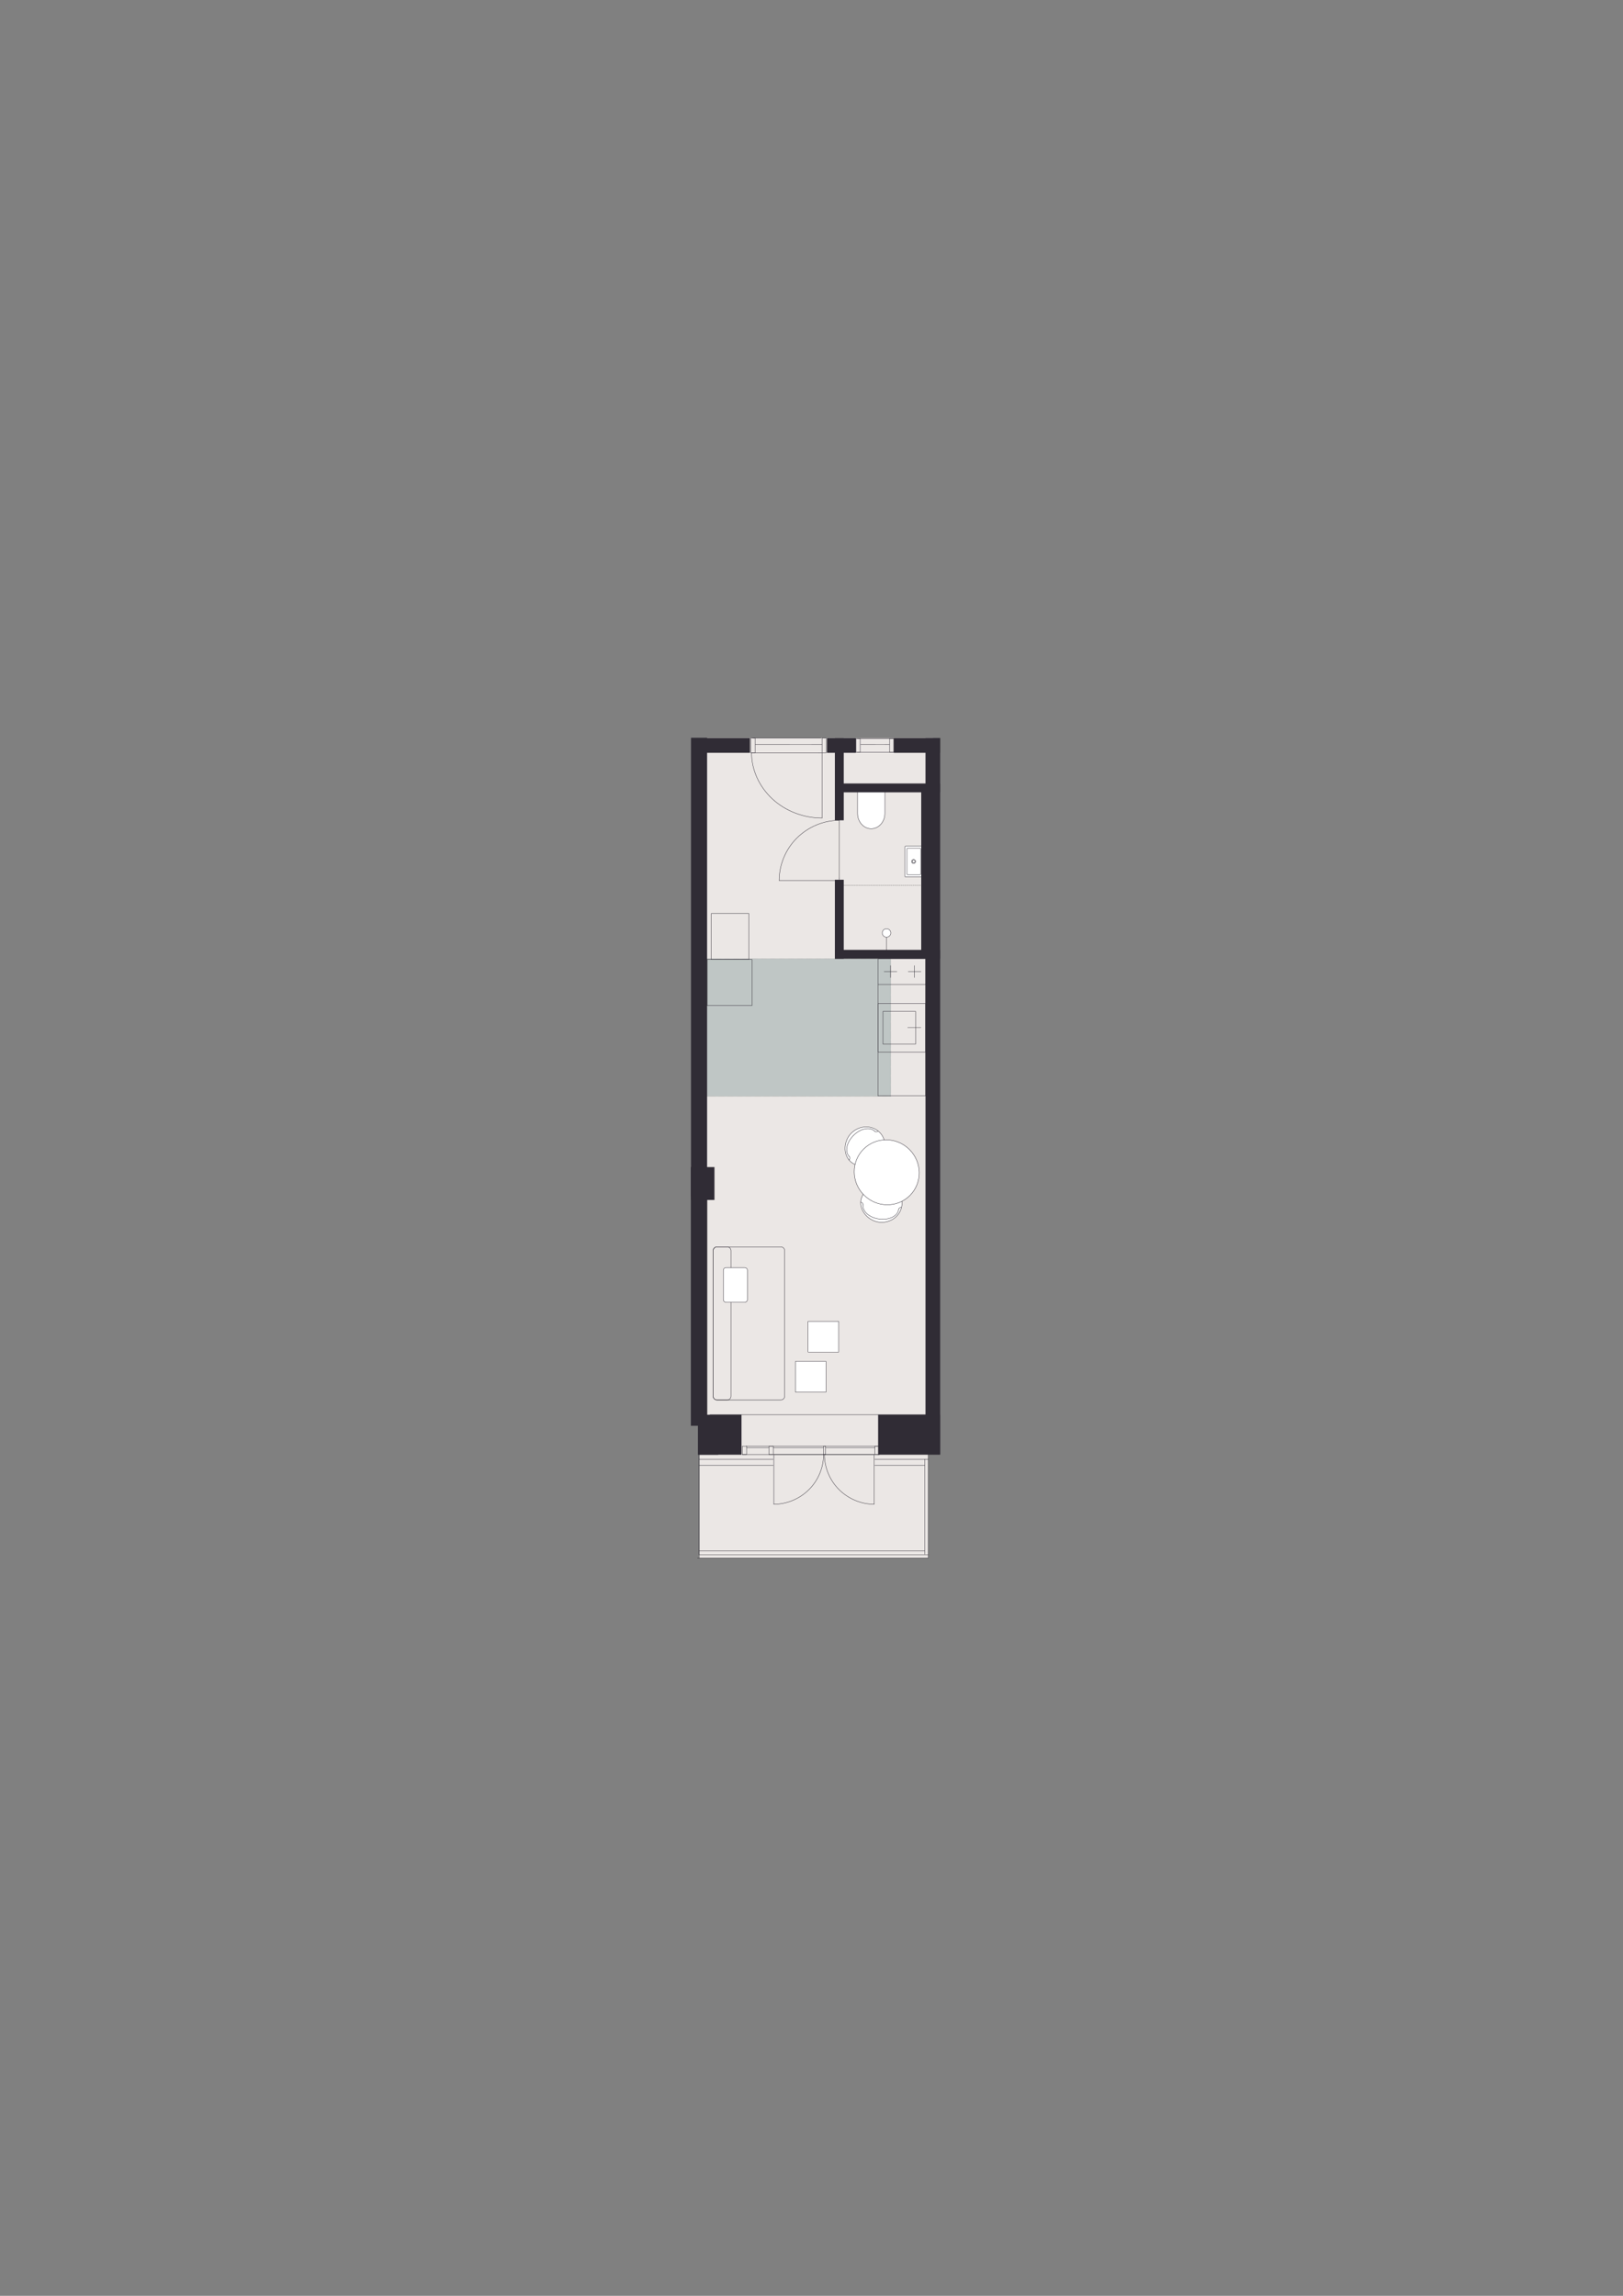 <?xml version="1.0" encoding="iso-8859-1"?>
<!-- Generator: Adobe Illustrator 29.0.1, SVG Export Plug-In . SVG Version: 9.03 Build 54978)  -->
<svg version="1.1" xmlns="http://www.w3.org/2000/svg" xmlns:xlink="http://www.w3.org/1999/xlink" x="0px" y="0px"
	 viewBox="0 0 1200 1697.14" style="enable-background:new 0 0 1200 1697.14;" xml:space="preserve">
<rect x="0" y="0" width="1200" height="1697.14" fill="#808080" stroke="none"/>
<!-- Apartment ID: RMG-A-3-89 -->
<!-- Uploaded: 2025-11-14T15:08:08.622Z -->

<g id="Start_tegning">
</g>
<g id="Bund">
</g>
<g id="Grundk&#xF8;kken">
</g>
<g id="Hems">
</g>
<g id="Skabe">
</g>
<g id="Nye_m&#xF8;bler">
</g>
<g id="Tekst">
</g>
<g id="V&#xE6;gge">
</g>
<g id="Skabslaager">
</g>
<g id="Dore_vinduer">
</g>
<g id="Vinduer_i_facade">
	<polygon style="fill:#EBE7E5;" points="689.93,545.64 515.87,545.64 515.87,886.11 518.5,886.11 518.5,1057.94 517.26,1057.94 
		517.26,1151.75 686.35,1151.75 686.35,1075.21 689.93,1075.21 	"/>
	
		<rect x="519.72" y="708.72" style="fill:#BFC6C5;stroke:#373A3B;stroke-width:0.184;stroke-linecap:round;stroke-linejoin:round;stroke-miterlimit:10;stroke-dasharray:0.061,0.456;" width="138.83" height="101.7"/>
	<g>
		
			<path style="fill:#FFFFFF;stroke:#302C35;stroke-width:0.283;stroke-linecap:round;stroke-linejoin:round;stroke-miterlimit:10;" d="
			M666.81,891.19c-1.02,7.86-8.62,13.34-16.97,12.26c-6.15-0.8-11.72-5.61-13.09-11.55c-0.19-0.81-0.56-2.51-0.2-4.64
			c1.13-6.65,8.77-13.33,16.97-12.26C661.88,876.09,667.83,883.33,666.81,891.19z"/>
		
			<path style="fill:none;stroke:#302C35;stroke-width:0.283;stroke-linecap:round;stroke-linejoin:round;stroke-miterlimit:10;" d="
			M638.13,890.71c-0.63,4.83,4.74,9.5,12,10.44"/>
		
			<path style="fill:none;stroke:#302C35;stroke-width:0.283;stroke-linecap:round;stroke-linejoin:round;stroke-miterlimit:10;" d="
			M664.4,894.12c-0.63,4.83-7.01,7.97-14.27,7.03"/>
		
			<path style="fill:none;stroke:#302C35;stroke-width:0.283;stroke-linecap:round;stroke-linejoin:round;stroke-miterlimit:10;" d="
			M664.4,894.12c0.12-0.95,0.98-1.63,1.91-1.51"/>
		
			<path style="fill:none;stroke:#302C35;stroke-width:0.283;stroke-linecap:round;stroke-linejoin:round;stroke-miterlimit:10;" d="
			M638.13,890.71c0.12-0.95-0.59-1.83-1.6-1.96"/>
	</g>
	<g>
		
			<path style="fill:#FFFFFF;stroke:#302C35;stroke-width:0.283;stroke-linecap:round;stroke-linejoin:round;stroke-miterlimit:10;" d="
			M650.34,837.04c-5.6-5.6-14.97-5.31-20.93,0.64c-4.39,4.39-5.86,11.6-3.32,17.13c0.35,0.76,1.09,2.33,2.67,3.79
			c4.95,4.57,15.08,5.21,20.93-0.64C655.65,852.01,655.94,842.64,650.34,837.04z"/>
		
			<path style="fill:none;stroke:#302C35;stroke-width:0.283;stroke-linecap:round;stroke-linejoin:round;stroke-miterlimit:10;" d="
			M627.91,854.92c-3.44-3.44-2.04-10.42,3.14-15.59"/>
		
			<path style="fill:none;stroke:#302C35;stroke-width:0.283;stroke-linecap:round;stroke-linejoin:round;stroke-miterlimit:10;" d="
			M646.64,836.19c-3.44-3.44-10.42-2.04-15.59,3.14"/>
		
			<path style="fill:none;stroke:#302C35;stroke-width:0.283;stroke-linecap:round;stroke-linejoin:round;stroke-miterlimit:10;" d="
			M646.64,836.19c0.68,0.68,1.77,0.69,2.43,0.03"/>
		
			<path style="fill:none;stroke:#302C35;stroke-width:0.283;stroke-linecap:round;stroke-linejoin:round;stroke-miterlimit:10;" d="
			M627.91,854.92c0.68,0.68,0.65,1.81-0.07,2.53"/>
	</g>
	<g>
		<path style="fill:none;stroke:#302C35;stroke-width:0.283;stroke-linecap:round;stroke-linejoin:round;" d="M620.57,606.42
			c-11.69,0-23.13,4.83-31.52,13.22c-8.13,8.13-12.96,19.57-12.96,31.26"/>
		
			<line style="fill:none;stroke:#302C35;stroke-width:0.283;stroke-linecap:round;stroke-linejoin:round;" x1="620.57" y1="649.12" x2="620.57" y2="606.42"/>
		<polyline style="fill:none;stroke:#302C35;stroke-width:0.283;stroke-linecap:round;stroke-linejoin:round;" points="
			576.09,650.89 620.57,650.89 620.57,649.12 		"/>
	</g>
	<path style="fill:#FFFFFF;stroke:#302C35;stroke-width:0.283;stroke-miterlimit:10;" d="M654.27,584.87v16.36
		c0,6.3-4.53,11.39-10.12,11.39c-5.59,0-10.11-5.1-10.11-11.39v-16.36H654.27z"/>
	<g>
		<g>
			<polyline style="fill:none;stroke:#000000;stroke-width:0.283;stroke-linecap:round;stroke-linejoin:round;" points="
				618.81,654.44 618.77,654.44 618.77,654.49 			"/>
			
				<line style="fill:none;stroke:#000000;stroke-width:0.283;stroke-linecap:round;stroke-linejoin:round;stroke-dasharray:0.091,0.682;" x1="618.77" y1="655.17" x2="618.77" y2="702.75"/>
			<polyline style="fill:none;stroke:#000000;stroke-width:0.283;stroke-linecap:round;stroke-linejoin:round;" points="
				618.77,703.09 618.77,703.13 618.81,703.13 			"/>
			
				<line style="fill:none;stroke:#000000;stroke-width:0.283;stroke-linecap:round;stroke-linejoin:round;stroke-dasharray:0.092,0.689;" x1="619.5" y1="703.13" x2="691.79" y2="703.13"/>
			<polyline style="fill:none;stroke:#000000;stroke-width:0.283;stroke-linecap:round;stroke-linejoin:round;" points="
				692.13,703.13 692.18,703.13 692.18,703.09 			"/>
			
				<line style="fill:none;stroke:#000000;stroke-width:0.283;stroke-linecap:round;stroke-linejoin:round;stroke-dasharray:0.091,0.682;" x1="692.18" y1="702.4" x2="692.18" y2="654.83"/>
			<polyline style="fill:none;stroke:#000000;stroke-width:0.283;stroke-linecap:round;stroke-linejoin:round;" points="
				692.18,654.49 692.18,654.44 692.13,654.44 			"/>
			
				<line style="fill:none;stroke:#000000;stroke-width:0.283;stroke-linecap:round;stroke-linejoin:round;stroke-dasharray:0.092,0.689;" x1="691.44" y1="654.44" x2="619.16" y2="654.44"/>
		</g>
	</g>
	<g>
		
			<line style="fill:none;stroke:#302C35;stroke-width:0.283;stroke-linecap:round;stroke-linejoin:round;stroke-miterlimit:10;" x1="655.4" y1="703.62" x2="655.4" y2="689.6"/>
		
			<path style="fill:#FFFFFF;stroke:#302C35;stroke-width:0.283;stroke-linecap:round;stroke-linejoin:round;stroke-miterlimit:10;" d="
			M652.33,689.66c0,1.73,1.4,3.14,3.14,3.14c1.73,0,3.14-1.4,3.14-3.14c0-1.73-1.4-3.14-3.14-3.14
			C653.73,686.53,652.33,687.93,652.33,689.66"/>
	</g>
	<g>
		
			<path style="fill:#FFFFFF;stroke:#302C35;stroke-width:0.283;stroke-linecap:round;stroke-linejoin:round;stroke-miterlimit:10;" d="
			M685.01,648.31l-15.3,0c-0.34,0-0.61-0.17-0.61-0.39v-21.99c0-0.27,0.27-0.48,0.61-0.48l15.3,0"/>
		
			<path style="fill:none;stroke:#302C35;stroke-width:0.283;stroke-linecap:round;stroke-linejoin:round;stroke-miterlimit:10;" d="
			M682.78,636c-0.45,0-0.82,0.37-0.82,0.82c0,0.45,0.37,0.82,0.82,0.82s0.82-0.37,0.82-0.82C683.61,636.37,683.24,636,682.78,636"/>
		<g>
			
				<path style="fill:none;stroke:#302C35;stroke-width:0.283;stroke-linecap:round;stroke-linejoin:round;stroke-miterlimit:10;" d="
				M675.49,635.83c-0.56,0-1.02,0.46-1.02,1.02c0,0.56,0.46,1.02,1.02,1.02c0.56,0,1.02-0.46,1.02-1.02
				C676.51,636.29,676.06,635.83,675.49,635.83"/>
			
				<path style="fill:none;stroke:#302C35;stroke-width:0.283;stroke-linecap:round;stroke-linejoin:round;stroke-miterlimit:10;" d="
				M675.49,635.35c-0.83,0-1.5,0.67-1.5,1.5c0,0.83,0.67,1.5,1.5,1.5c0.83,0,1.5-0.67,1.5-1.5
				C677,636.02,676.32,635.35,675.49,635.35"/>
		</g>
		<path style="fill:none;stroke:#302C35;stroke-width:0.283;stroke-linecap:round;stroke-linejoin:round;stroke-miterlimit:10;" d="
			M680.12,646.63h-8.95c-0.34,0-0.61-0.19-0.61-0.43v-18.7c0-0.24,0.27-0.43,0.61-0.43h8.95c0.34,0,0.61,0.19,0.61,0.43v18.7
			C680.74,646.44,680.46,646.63,680.12,646.63z"/>
	</g>
	<polyline style="fill:#302C35;" points="522.81,884.17 522.81,873.69 522.81,847.81 522.81,545.4 510.92,545.4 510.92,847.31 
		510.92,873.25 510.92,884.17 	"/>
	<polyline style="fill:#302C35;" points="516.12,1052.98 516.59,1052.98 517.73,1052.98 531.05,1052.98 531.05,1075.38 
		517.75,1075.38 516.61,1075.38 516.12,1075.38 	"/>
	
		<rect x="421.25" y="952.31" transform="matrix(1.982430e-08 -1 1 1.982430e-08 -441.502 1475.224)" style="fill:#302C35;" width="191.21" height="12.1"/>
	
		<rect x="617.29" y="702.17" transform="matrix(-1 2.242456e-07 -2.242456e-07 -1 1312.418 1410.894)" style="fill:#302C35;" width="77.83" height="6.55"/>
	
		<rect x="617.29" y="579.18" transform="matrix(-1 2.242456e-07 -2.242456e-07 -1 1312.418 1164.906)" style="fill:#302C35;" width="77.83" height="6.55"/>
	
		<rect x="622.91" y="640.67" transform="matrix(-2.355520e-07 -1 1 -2.355520e-07 40.454 1328.354)" style="fill:#302C35;" width="122.99" height="6.55"/>
	
		<rect x="424.93" y="805" transform="matrix(-7.386931e-08 -1 1 -7.386931e-08 -120.718 1500.121)" style="fill:#302C35;" width="529.55" height="10.85"/>
	
		<rect x="660.87" y="545.64" transform="matrix(-1 3.011673e-07 -3.011673e-07 -1 1355.993 1102.137)" style="fill:#302C35;" width="34.26" height="10.85"/>
	
		<rect x="611.42" y="545.64" transform="matrix(-1 4.818467e-07 -4.818467e-07 -1 1244.255 1102.136)" style="fill:#302C35;" width="21.41" height="10.85"/>
	<rect x="515.8" y="545.65" style="fill:#302C35;" width="38.73" height="10.85"/>
	
		<rect x="591.37" y="676.25" transform="matrix(-2.242468e-07 -1 1 -2.242468e-07 -58.956 1300.094)" style="fill:#302C35;" width="58.39" height="6.55"/>
	
		<rect x="607.4" y="589.97" transform="matrix(-2.243034e-07 -1 1 -2.243034e-07 27.319 1213.819)" style="fill:#302C35;" width="26.33" height="6.55"/>
	
		<rect x="602.58" y="560.35" transform="matrix(-2.242350e-07 -1 1 -2.242350e-07 56.94 1184.198)" style="fill:#302C35;" width="35.97" height="6.55"/>
	<path style="fill:none;stroke:#231F20;stroke-width:0.5;stroke-miterlimit:10;" d="M569.1,680.14"/>
	<path style="fill:none;stroke:#231F20;stroke-width:0.5;stroke-miterlimit:10;" d="M542.93,680.14"/>
	
		<ellipse transform="matrix(0.707 -0.707 0.707 0.707 -420.726 717.538)" style="fill:#FFFFFF;stroke:#302C35;stroke-width:0.283;stroke-linecap:round;stroke-linejoin:round;stroke-miterlimit:10;" cx="655.78" cy="866.63" rx="23.8" ry="24.24"/>
	<path style="fill:none;stroke:#302C35;stroke-width:0.283;stroke-linecap:round;stroke-linejoin:round;" d="M603.96,555.25"/>
	
		<line style="fill:none;stroke:#302C35;stroke-width:0.283;stroke-linecap:round;stroke-linejoin:round;stroke-miterlimit:10;" x1="660.87" y1="556.14" x2="633.77" y2="556.14"/>
	
		<line style="fill:none;stroke:#302C35;stroke-width:0.283;stroke-linecap:round;stroke-linejoin:round;stroke-miterlimit:10;" x1="660.87" y1="545.99" x2="633.77" y2="545.99"/>
	
		<line style="fill:none;stroke:#302C35;stroke-width:0.283;stroke-linecap:round;stroke-linejoin:round;stroke-miterlimit:10;" x1="636.32" y1="550.29" x2="657.56" y2="550.31"/>
	
		<rect x="657.7" y="545.99" style="fill:none;stroke:#302C35;stroke-width:0.283;stroke-linecap:round;stroke-linejoin:round;stroke-miterlimit:10;" width="3.17" height="10.15"/>
	
		<polygon style="fill:none;stroke:#302C35;stroke-width:0.283;stroke-linecap:round;stroke-linejoin:round;stroke-miterlimit:10;" points="
		632.8,556.14 636,556.14 636,545.99 632.8,546.03 	"/>
	<rect x="649.26" y="1045.83" style="fill:#302C35;" width="45.86" height="29.55"/>
	<g>
		<rect x="516.12" y="1045.83" style="fill:#302C35;" width="32.12" height="29.55"/>
	</g>
	
		<line style="fill:none;stroke:#302C35;stroke-width:0.283;stroke-linecap:round;stroke-linejoin:round;stroke-miterlimit:10;" x1="524.91" y1="1045.83" x2="687.82" y2="1045.83"/>
	<g>
		<g>
			
				<polyline style="fill:none;stroke:#302C35;stroke-width:0.284;stroke-linecap:round;stroke-linejoin:round;stroke-miterlimit:10;" points="
				652.83,771.83 676.99,771.83 676.99,747.66 652.83,747.66 652.83,771.83 			"/>
			
				<line style="fill:none;stroke:#302C35;stroke-width:0.284;stroke-linecap:round;stroke-linejoin:round;stroke-miterlimit:10;" x1="671.15" y1="759.68" x2="680.87" y2="759.68"/>
		</g>
		
			<polyline style="fill:none;stroke:#302C35;stroke-width:0.284;stroke-linecap:round;stroke-linejoin:round;stroke-miterlimit:10;" points="
			649.3,777.72 684.4,777.72 684.4,741.77 649.3,741.77 649.3,777.72 		"/>
	</g>
	<g>
		<g>
			
				<line style="fill:none;stroke:#302C35;stroke-width:0.293;stroke-linecap:round;stroke-linejoin:round;stroke-miterlimit:10;" x1="680.9" y1="718.16" x2="671.51" y2="718.16"/>
			
				<line style="fill:none;stroke:#302C35;stroke-width:0.293;stroke-linecap:round;stroke-linejoin:round;stroke-miterlimit:10;" x1="663.11" y1="718.16" x2="653.72" y2="718.16"/>
			
				<line style="fill:none;stroke:#302C35;stroke-width:0.293;stroke-linecap:round;stroke-linejoin:round;stroke-miterlimit:10;" x1="658.48" y1="713.82" x2="658.48" y2="722.62"/>
			
				<line style="fill:none;stroke:#302C35;stroke-width:0.293;stroke-linecap:round;stroke-linejoin:round;stroke-miterlimit:10;" x1="676.14" y1="713.82" x2="676.14" y2="722.62"/>
		</g>
		
			<polyline style="fill:none;stroke:#302C35;stroke-width:0.297;stroke-linecap:round;stroke-linejoin:round;stroke-miterlimit:10;" points="
			684.4,727.72 684.4,708.72 649.3,708.72 649.3,727.72 684.4,727.72 		"/>
	</g>
	
		<polyline style="fill:none;stroke:#302C35;stroke-width:0.284;stroke-linecap:round;stroke-linejoin:round;stroke-miterlimit:10;" points="
		684.4,727.41 684.4,785 684.4,810.09 649.12,810.09 649.29,727.72 	"/>
	
		<rect x="588.09" y="1006.4" transform="matrix(-1 4.484008e-07 -4.484008e-07 -1 1198.858 2035.481)" style="fill:#FFFFFF;stroke:#302C35;stroke-width:0.283;stroke-linecap:round;stroke-linejoin:round;stroke-miterlimit:10;" width="22.68" height="22.68"/>
	
		<rect x="597.45" y="976.81" transform="matrix(-4.484004e-07 -1 1 -4.484004e-07 -379.367 1596.938)" style="fill:#FFFFFF;stroke:#302C35;stroke-width:0.283;stroke-linecap:round;stroke-linejoin:round;stroke-miterlimit:10;" width="22.68" height="22.68"/>
	<g>
		
			<path style="fill:none;stroke:#302C35;stroke-width:0.297;stroke-linecap:round;stroke-linejoin:round;stroke-miterlimit:10;" d="
			M530.11,921.74l47.23,0c1.56,0,2.83,1.28,2.83,2.83l0,107.51c0,1.56-1.28,2.83-2.83,2.83l-47.23,0c-1.56,0-2.83-1.28-2.83-2.83
			l0-107.51C527.28,923.02,528.55,921.74,530.11,921.74z"/>
		
			<path style="fill:none;stroke:#302C35;stroke-width:0.297;stroke-linecap:round;stroke-linejoin:round;stroke-miterlimit:10;" d="
			M530.11,921.74h7.55c1.56,0,2.83,1.28,2.83,2.83l0,107.51c0,1.56-1.28,2.83-2.83,2.83h-7.55c-1.56,0-2.83-1.28-2.83-2.83l0-107.51
			C527.28,923.02,528.55,921.74,530.11,921.74z"/>
		
			<path style="fill:#FFFFFF;stroke:#302C35;stroke-width:0.283;stroke-linecap:round;stroke-linejoin:round;stroke-miterlimit:10;" d="
			M536.84,962.69h13.77c1.1,0,2-0.9,2-2v-21.64c0-1.1-0.9-2-2-2h-13.77c-1.1,0-2,0.9-2,2v21.64
			C534.84,961.79,535.74,962.69,536.84,962.69z"/>
	</g>
	<g>
		<path style="fill:none;stroke:#302C35;stroke-width:0.283;stroke-linecap:round;stroke-linejoin:round;" d="M555.67,556.49
			c0,12.68,5.66,25.09,15.48,34.18c9.53,8.82,22.93,14.06,36.63,14.06"/>
		
			<line style="fill:none;stroke:#302C35;stroke-width:0.283;stroke-linecap:round;stroke-linejoin:round;" x1="605.7" y1="556.49" x2="555.67" y2="556.49"/>
		<polyline style="fill:none;stroke:#302C35;stroke-width:0.283;stroke-linecap:round;stroke-linejoin:round;" points="
			607.78,604.74 607.78,556.49 605.7,556.49 		"/>
	</g>
	
		<line style="fill:none;stroke:#302C35;stroke-width:0.283;stroke-linecap:round;stroke-linejoin:round;stroke-miterlimit:10;" x1="607" y1="545.64" x2="556.59" y2="545.64"/>
	
		<rect x="555.14" y="545.65" style="fill:none;stroke:#302C35;stroke-width:0.283;stroke-linecap:round;stroke-linejoin:round;stroke-miterlimit:10;" width="3.17" height="10.85"/>
	
		<polygon style="fill:none;stroke:#302C35;stroke-width:0.283;stroke-linecap:round;stroke-linejoin:round;stroke-miterlimit:10;" points="
		610.99,545.65 607.78,545.65 607.78,556.49 610.99,556.42 	"/>
	
		<line style="fill:none;stroke:#302C35;stroke-width:0.283;stroke-linecap:round;stroke-linejoin:round;stroke-miterlimit:10;" x1="607.78" y1="550.31" x2="558.45" y2="550.29"/>
	
		<rect x="522.81" y="709.29" style="fill:none;stroke:#302C35;stroke-width:0.284;stroke-linecap:round;stroke-linejoin:round;stroke-miterlimit:10;" width="33.21" height="34.02"/>
	
		<rect x="525.91" y="675.27" style="fill:none;stroke:#302C35;stroke-width:0.284;stroke-linecap:round;stroke-linejoin:round;stroke-miterlimit:10;" width="27.76" height="34.02"/>
	<rect x="510.92" y="862.76" style="fill:#302C35;" width="17.33" height="24.29"/>
	
		<line style="fill:none;stroke:#302C35;stroke-width:0.283;stroke-linecap:round;stroke-linejoin:round;stroke-miterlimit:10;" x1="571.63" y1="1070.3" x2="608.79" y2="1070.3"/>
	
		<line style="fill:none;stroke:#302C35;stroke-width:0.283;stroke-linecap:round;stroke-linejoin:round;stroke-miterlimit:10;" x1="610.51" y1="1070.3" x2="646.92" y2="1070.3"/>
	
		<line style="fill:none;stroke:#302C35;stroke-width:0.283;stroke-linecap:round;stroke-linejoin:round;stroke-miterlimit:10;" x1="552.03" y1="1070.3" x2="568.47" y2="1070.3"/>
	
		<line style="fill:none;stroke:#302C35;stroke-width:0.283;stroke-linecap:round;stroke-linejoin:round;stroke-miterlimit:10;" x1="548.83" y1="1075.22" x2="650.03" y2="1075.22"/>
	
		<line style="fill:none;stroke:#302C35;stroke-width:0.283;stroke-linecap:round;stroke-linejoin:round;stroke-miterlimit:10;" x1="650.03" y1="1069.04" x2="551.68" y2="1069.04"/>
	
		<polygon style="fill:none;stroke:#302C35;stroke-width:0.283;stroke-linecap:round;stroke-linejoin:round;stroke-miterlimit:10;" points="
		608.79,1075.21 610.43,1075.21 610.43,1069.03 608.79,1069.07 	"/>
	
		<polygon style="fill:none;stroke:#302C35;stroke-width:0.283;stroke-linecap:round;stroke-linejoin:round;stroke-miterlimit:10;" points="
		646.83,1075.22 650.03,1075.22 650.03,1069.04 646.83,1069.08 	"/>
	
		<polygon style="fill:none;stroke:#302C35;stroke-width:0.283;stroke-linecap:round;stroke-linejoin:round;stroke-miterlimit:10;" points="
		568.55,1075.22 571.76,1075.22 571.76,1069.04 568.55,1069.08 	"/>
	
		<polygon style="fill:none;stroke:#302C35;stroke-width:0.283;stroke-linecap:round;stroke-linejoin:round;stroke-miterlimit:10;" points="
		548.83,1075.22 552.03,1075.22 552.03,1069.04 548.83,1069.08 	"/>
	<g>
		<path style="fill:none;stroke:#302C35;stroke-width:0.283;stroke-linecap:round;stroke-linejoin:round;" d="M646.33,1111.99
			c-9.67,0-19.12-3.99-26.06-10.93c-6.72-6.72-10.72-16.18-10.72-25.85"/>
		
			<line style="fill:none;stroke:#302C35;stroke-width:0.283;stroke-linecap:round;stroke-linejoin:round;" x1="646.33" y1="1076.69" x2="646.33" y2="1111.99"/>
		<polyline style="fill:none;stroke:#302C35;stroke-width:0.283;stroke-linecap:round;stroke-linejoin:round;" points="
			609.56,1075.22 646.33,1075.22 646.33,1076.69 		"/>
	</g>
	<g>
		<path style="fill:none;stroke:#302C35;stroke-width:0.283;stroke-linecap:round;stroke-linejoin:round;" d="M572.16,1111.99
			c9.67,0,19.12-3.99,26.06-10.93c6.72-6.72,10.72-16.18,10.72-25.85"/>
		
			<line style="fill:none;stroke:#302C35;stroke-width:0.283;stroke-linecap:round;stroke-linejoin:round;" x1="572.16" y1="1076.69" x2="572.16" y2="1111.99"/>
		<polyline style="fill:none;stroke:#302C35;stroke-width:0.283;stroke-linecap:round;stroke-linejoin:round;" points="
			608.93,1075.22 572.16,1075.22 572.16,1076.69 		"/>
	</g>
	<path style="fill:none;stroke:#302C35;stroke-width:0.283;stroke-linecap:round;stroke-linejoin:round;stroke-miterlimit:10;" d="
		M516.86,1078.65"/>
	
		<polyline style="fill:none;stroke:#302C35;stroke-width:0.283;stroke-linecap:round;stroke-linejoin:round;stroke-miterlimit:10;" points="
		686.35,1078.65 686.35,1151.75 515.74,1151.75 	"/>
	
		<line style="fill:none;stroke:#302C35;stroke-width:0.283;stroke-linecap:round;stroke-linejoin:round;stroke-miterlimit:10;" x1="683.7" y1="1146.55" x2="516.86" y2="1146.55"/>
	
		<line style="fill:none;stroke:#302C35;stroke-width:0.283;stroke-linecap:round;stroke-linejoin:round;stroke-miterlimit:10;" x1="646.83" y1="1083.28" x2="683.71" y2="1083.28"/>
	
		<polyline style="fill:none;stroke:#302C35;stroke-width:0.283;stroke-linecap:round;stroke-linejoin:round;stroke-miterlimit:10;" points="
		646.83,1078.76 686.35,1078.76 686.35,1075.21 	"/>
	
		<polyline style="fill:none;stroke:#302C35;stroke-width:0.283;stroke-linecap:round;stroke-linejoin:round;stroke-miterlimit:10;" points="
		571.68,1078.76 516.86,1078.76 516.86,1149.44 686.35,1149.44 	"/>
	
		<line style="fill:none;stroke:#302C35;stroke-width:0.283;stroke-linecap:round;stroke-linejoin:round;stroke-miterlimit:10;" x1="516.86" y1="1083.28" x2="571.68" y2="1083.28"/>
	
		<line style="fill:none;stroke:#302C35;stroke-width:0.283;stroke-linecap:round;stroke-linejoin:round;stroke-miterlimit:10;" x1="683.71" y1="1078.65" x2="683.71" y2="1148.9"/>
	
		<line style="fill:none;stroke:#302C35;stroke-width:0.283;stroke-linecap:round;stroke-linejoin:round;stroke-miterlimit:10;" x1="516.86" y1="1078.76" x2="516.86" y2="1075.38"/>
</g>
</svg>
